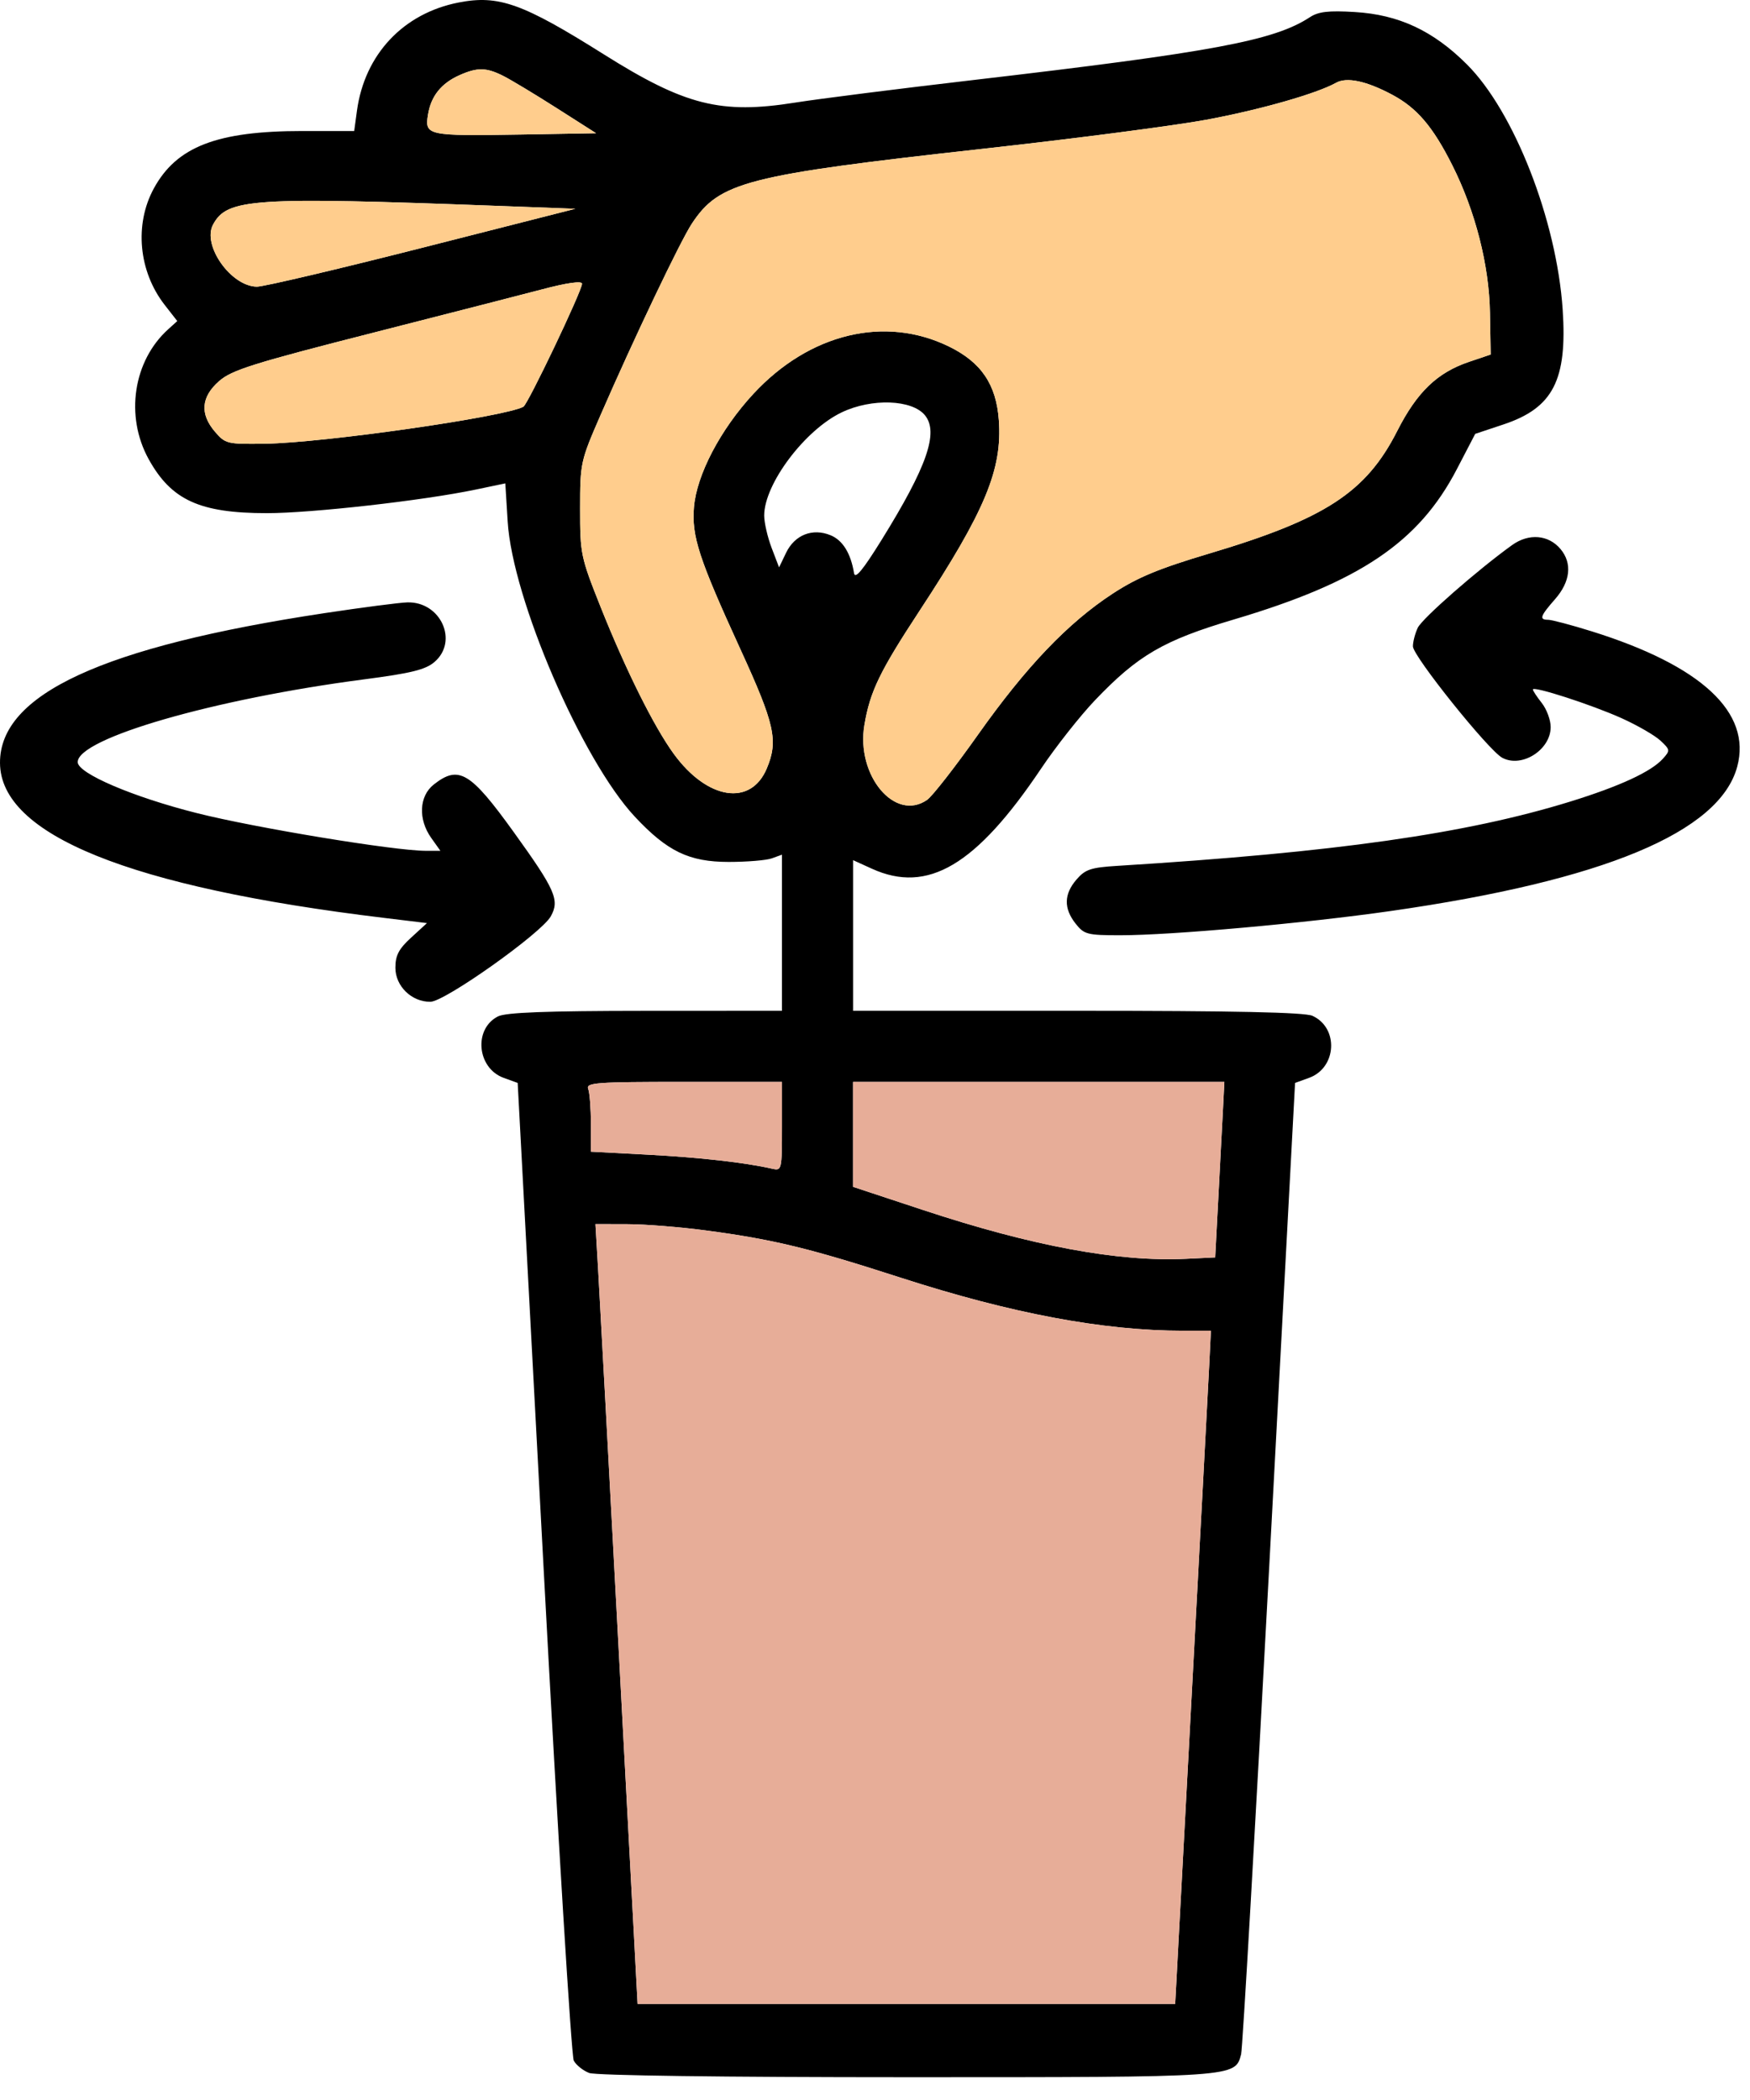 <svg width="60" height="72" viewBox="0 0 60 72" fill="none" xmlns="http://www.w3.org/2000/svg">
<path fill-rule="evenodd" clip-rule="evenodd" d="M15.73 0.085C13.831 0.453 12.504 1.862 12.239 3.793L12.144 4.492H10.368C7.44 4.492 6.055 5.028 5.274 6.461C4.601 7.698 4.751 9.304 5.646 10.454L6.078 11.008L5.764 11.292C4.567 12.375 4.283 14.265 5.095 15.739C5.872 17.147 6.849 17.594 9.151 17.594C10.688 17.594 14.52 17.161 16.317 16.784L17.325 16.573L17.406 17.883C17.57 20.535 19.952 26.061 21.767 28.002C22.88 29.192 23.625 29.551 24.982 29.552C25.61 29.552 26.279 29.497 26.467 29.428L26.81 29.303V34.656L22.125 34.658C18.712 34.66 17.341 34.712 17.072 34.849C16.228 35.279 16.354 36.624 17.269 36.955L17.749 37.129L18.637 53.751C19.125 62.894 19.591 70.499 19.672 70.651C19.754 70.804 19.993 70.994 20.202 71.074C20.43 71.16 24.808 71.219 31.093 71.219C42.429 71.219 42.345 71.224 42.553 70.43C42.602 70.241 43.038 62.671 43.522 53.607L44.402 37.129L44.882 36.955C45.833 36.611 45.907 35.242 44.998 34.828C44.733 34.708 42.322 34.656 36.934 34.656H29.248V29.491L29.895 29.785C31.808 30.654 33.465 29.673 35.694 26.353C36.2 25.599 37.031 24.546 37.539 24.012C39.015 22.465 39.893 21.954 42.298 21.241C46.615 19.961 48.644 18.595 49.948 16.088L50.579 14.875L51.543 14.554C53.249 13.987 53.74 13.033 53.577 10.61C53.37 7.549 51.914 3.823 50.292 2.206C49.136 1.052 47.957 0.502 46.447 0.412C45.548 0.358 45.204 0.398 44.912 0.589C43.682 1.395 41.587 1.786 33.361 2.745C30.805 3.043 28.063 3.39 27.267 3.517C24.711 3.924 23.486 3.615 20.698 1.861C17.921 0.114 17.098 -0.18 15.73 0.085ZM17.258 2.605C17.526 2.741 18.351 3.238 19.091 3.71L20.437 4.568L17.873 4.612C14.646 4.666 14.557 4.647 14.674 3.932C14.777 3.293 15.13 2.853 15.765 2.573C16.373 2.305 16.675 2.311 17.258 2.605ZM47.73 3.247C48.581 3.7 49.126 4.339 49.793 5.666C50.583 7.236 51.057 9.093 51.084 10.723L51.109 12.155L50.369 12.405C49.276 12.774 48.582 13.441 47.904 14.777C46.835 16.883 45.433 17.796 41.443 18.983C39.732 19.493 39 19.797 38.154 20.349C36.618 21.352 35.187 22.85 33.536 25.182C32.753 26.289 31.967 27.297 31.789 27.422C30.688 28.192 29.344 26.588 29.637 24.853C29.831 23.707 30.161 23.024 31.525 20.946C33.778 17.515 34.368 16.096 34.246 14.408C34.158 13.183 33.644 12.422 32.539 11.882C30.337 10.804 27.75 11.43 25.829 13.504C24.7 14.724 23.886 16.277 23.793 17.387C23.71 18.386 23.959 19.148 25.382 22.254C26.567 24.84 26.689 25.391 26.29 26.346C25.742 27.657 24.252 27.425 23.103 25.85C22.422 24.916 21.459 22.981 20.587 20.796C19.912 19.101 19.888 18.986 19.889 17.441C19.889 15.877 19.905 15.806 20.586 14.242C21.733 11.605 23.328 8.262 23.722 7.666C24.668 6.236 25.581 6.002 33.742 5.097C36.842 4.754 40.27 4.308 41.359 4.106C43.182 3.769 45.142 3.211 45.807 2.839C46.175 2.633 46.845 2.775 47.73 3.247ZM17.06 7.059L19.726 7.158L14.47 8.496C11.579 9.231 9.031 9.831 8.807 9.829C7.92 9.819 6.925 8.411 7.304 7.702C7.786 6.801 8.647 6.745 17.06 7.059ZM19.955 9.728C19.955 9.97 18.098 13.864 17.944 13.946C17.282 14.298 11.092 15.183 9.087 15.213C7.79 15.232 7.728 15.217 7.373 14.805C6.848 14.194 6.894 13.61 7.51 13.069C7.946 12.686 8.671 12.458 12.88 11.386C15.556 10.703 18.123 10.045 18.584 9.922C19.426 9.698 19.955 9.623 19.955 9.728ZM31.714 14.24C32.191 14.828 31.782 16.002 30.228 18.508C29.582 19.549 29.317 19.869 29.281 19.65C29.169 18.97 28.894 18.524 28.48 18.353C27.86 18.096 27.247 18.337 26.951 18.954L26.711 19.453L26.456 18.785C26.316 18.418 26.201 17.918 26.201 17.675C26.201 16.595 27.595 14.74 28.861 14.137C29.888 13.647 31.275 13.697 31.714 14.24ZM51.841 18.69C50.652 19.546 48.76 21.204 48.609 21.524C48.518 21.716 48.443 22.003 48.443 22.161C48.443 22.496 51.036 25.73 51.506 25.981C52.175 26.34 53.166 25.71 53.166 24.927C53.166 24.687 53.029 24.316 52.861 24.103C52.693 23.89 52.556 23.682 52.556 23.64C52.556 23.509 54.574 24.162 55.6 24.625C56.143 24.87 56.743 25.217 56.933 25.396C57.264 25.706 57.267 25.733 57.012 26.015C56.61 26.46 55.539 26.955 53.849 27.479C50.267 28.587 45.796 29.223 38.317 29.686C37.4 29.742 37.208 29.807 36.908 30.156C36.476 30.657 36.466 31.143 36.876 31.665C37.17 32.039 37.275 32.066 38.41 32.066C40.159 32.066 44.753 31.654 47.681 31.235C54.981 30.19 58.956 28.534 59.562 26.286C60.062 24.426 58.333 22.819 54.567 21.644C53.871 21.427 53.203 21.25 53.081 21.25C52.763 21.25 52.804 21.126 53.318 20.541C53.841 19.945 53.911 19.315 53.508 18.83C53.095 18.332 52.417 18.275 51.841 18.69ZM11.119 21.023C3.523 22.172 -0.012 23.804 2.91021e-05 26.157C0.012 28.624 4.452 30.418 13.145 31.468L14.639 31.649L14.098 32.145C13.672 32.534 13.556 32.757 13.556 33.18C13.556 33.812 14.114 34.354 14.757 34.347C15.255 34.342 18.558 31.997 18.883 31.419C19.196 30.861 19.042 30.512 17.61 28.524C16.124 26.461 15.727 26.225 14.872 26.898C14.368 27.294 14.331 28.091 14.785 28.729L15.1 29.172L14.595 29.171C13.524 29.17 8.766 28.386 6.753 27.879C4.56 27.327 2.664 26.516 2.664 26.13C2.664 25.315 7.33 23.966 12.472 23.294C14.1 23.082 14.589 22.961 14.897 22.696C15.728 21.982 15.109 20.623 13.967 20.653C13.699 20.66 12.417 20.827 11.119 21.023ZM26.81 38.62C26.81 40.124 26.805 40.145 26.467 40.069C25.536 39.857 23.98 39.682 22.213 39.589L20.259 39.486V38.531C20.259 38.005 20.218 37.467 20.167 37.335C20.084 37.119 20.434 37.094 23.442 37.094H26.81V38.62ZM41.926 38.122C41.897 38.687 41.826 40.041 41.768 41.131L41.664 43.111L40.673 43.159C38.349 43.272 35.396 42.724 31.647 41.485L29.248 40.692V37.094H41.978L41.926 38.122ZM24.22 42.189C26.521 42.496 27.753 42.796 30.872 43.804C34.664 45.031 37.823 45.625 40.556 45.625H41.517L41.459 46.806C41.427 47.455 41.151 52.648 40.846 58.346L40.292 68.705H21.86L21.23 56.898C20.884 50.405 20.558 44.389 20.507 43.53L20.415 41.969L21.518 41.972C22.124 41.973 23.34 42.071 24.22 42.189Z" fill="black"/>
<path fill-rule="evenodd" clip-rule="evenodd" d="M26.81 38.62C26.81 40.124 26.805 40.145 26.467 40.069C25.536 39.857 23.98 39.682 22.213 39.589L20.259 39.486V38.531C20.259 38.005 20.218 37.467 20.167 37.335C20.084 37.119 20.434 37.094 23.442 37.094H26.81V38.62ZM41.926 38.122C41.897 38.687 41.826 40.041 41.768 41.131L41.664 43.111L40.673 43.159C38.349 43.272 35.396 42.724 31.647 41.485L29.248 40.692V37.094H41.978L41.926 38.122ZM24.22 42.189C26.521 42.496 27.753 42.796 30.872 43.804C34.664 45.031 37.823 45.625 40.556 45.625H41.517L41.459 46.806C41.427 47.455 41.151 52.648 40.846 58.346L40.292 68.705H21.86L21.23 56.898C20.884 50.405 20.558 44.389 20.507 43.53L20.415 41.969L21.518 41.972C22.124 41.973 23.34 42.071 24.22 42.189Z" fill="#E7AD98"/>
<path d="M47.73 3.247C48.581 3.7 49.126 4.339 49.793 5.666C50.583 7.236 51.057 9.093 51.084 10.723L51.109 12.155L50.369 12.405C49.276 12.774 48.582 13.441 47.904 14.777C46.835 16.883 45.433 17.796 41.443 18.983C39.732 19.493 39 19.797 38.154 20.349C36.618 21.352 35.187 22.85 33.536 25.182C32.753 26.289 31.967 27.297 31.789 27.422C30.688 28.192 29.344 26.588 29.637 24.853C29.831 23.707 30.161 23.024 31.525 20.946C33.778 17.515 34.368 16.096 34.246 14.408C34.158 13.183 33.644 12.422 32.539 11.882C30.337 10.804 27.75 11.43 25.829 13.504C24.7 14.724 23.886 16.277 23.793 17.387C23.71 18.386 23.959 19.148 25.382 22.254C26.567 24.84 26.689 25.391 26.29 26.346C25.742 27.657 24.252 27.425 23.103 25.85C22.422 24.916 21.459 22.981 20.587 20.796C19.912 19.101 19.888 18.986 19.889 17.441C19.889 15.877 19.905 15.806 20.586 14.242C21.733 11.605 23.328 8.262 23.722 7.666C24.668 6.236 25.581 6.002 33.742 5.097C36.842 4.754 40.27 4.308 41.359 4.106C43.182 3.769 45.142 3.211 45.807 2.839C46.175 2.633 46.845 2.775 47.73 3.247Z" fill="#FFCD8D"/>
<path d="M19.955 9.728C19.955 9.97 18.098 13.864 17.944 13.946C17.282 14.298 11.092 15.183 9.087 15.213C7.79 15.232 7.728 15.217 7.373 14.805C6.848 14.194 6.894 13.61 7.51 13.069C7.946 12.686 8.671 12.458 12.88 11.386C15.556 10.703 18.123 10.045 18.584 9.922C19.426 9.698 19.955 9.623 19.955 9.728Z" fill="#FFCD8D"/>
<path d="M17.06 7.059L19.726 7.158L14.47 8.496C11.579 9.231 9.031 9.831 8.807 9.829C7.92 9.819 6.925 8.411 7.304 7.702C7.786 6.801 8.647 6.745 17.06 7.059Z" fill="#FFCD8D"/>
<path d="M17.258 2.605C17.526 2.741 18.351 3.238 19.091 3.71L20.437 4.568L17.873 4.612C14.646 4.666 14.557 4.647 14.674 3.932C14.777 3.293 15.13 2.853 15.765 2.573C16.373 2.305 16.675 2.311 17.258 2.605Z" fill="#FFCD8D"/>
</svg>
